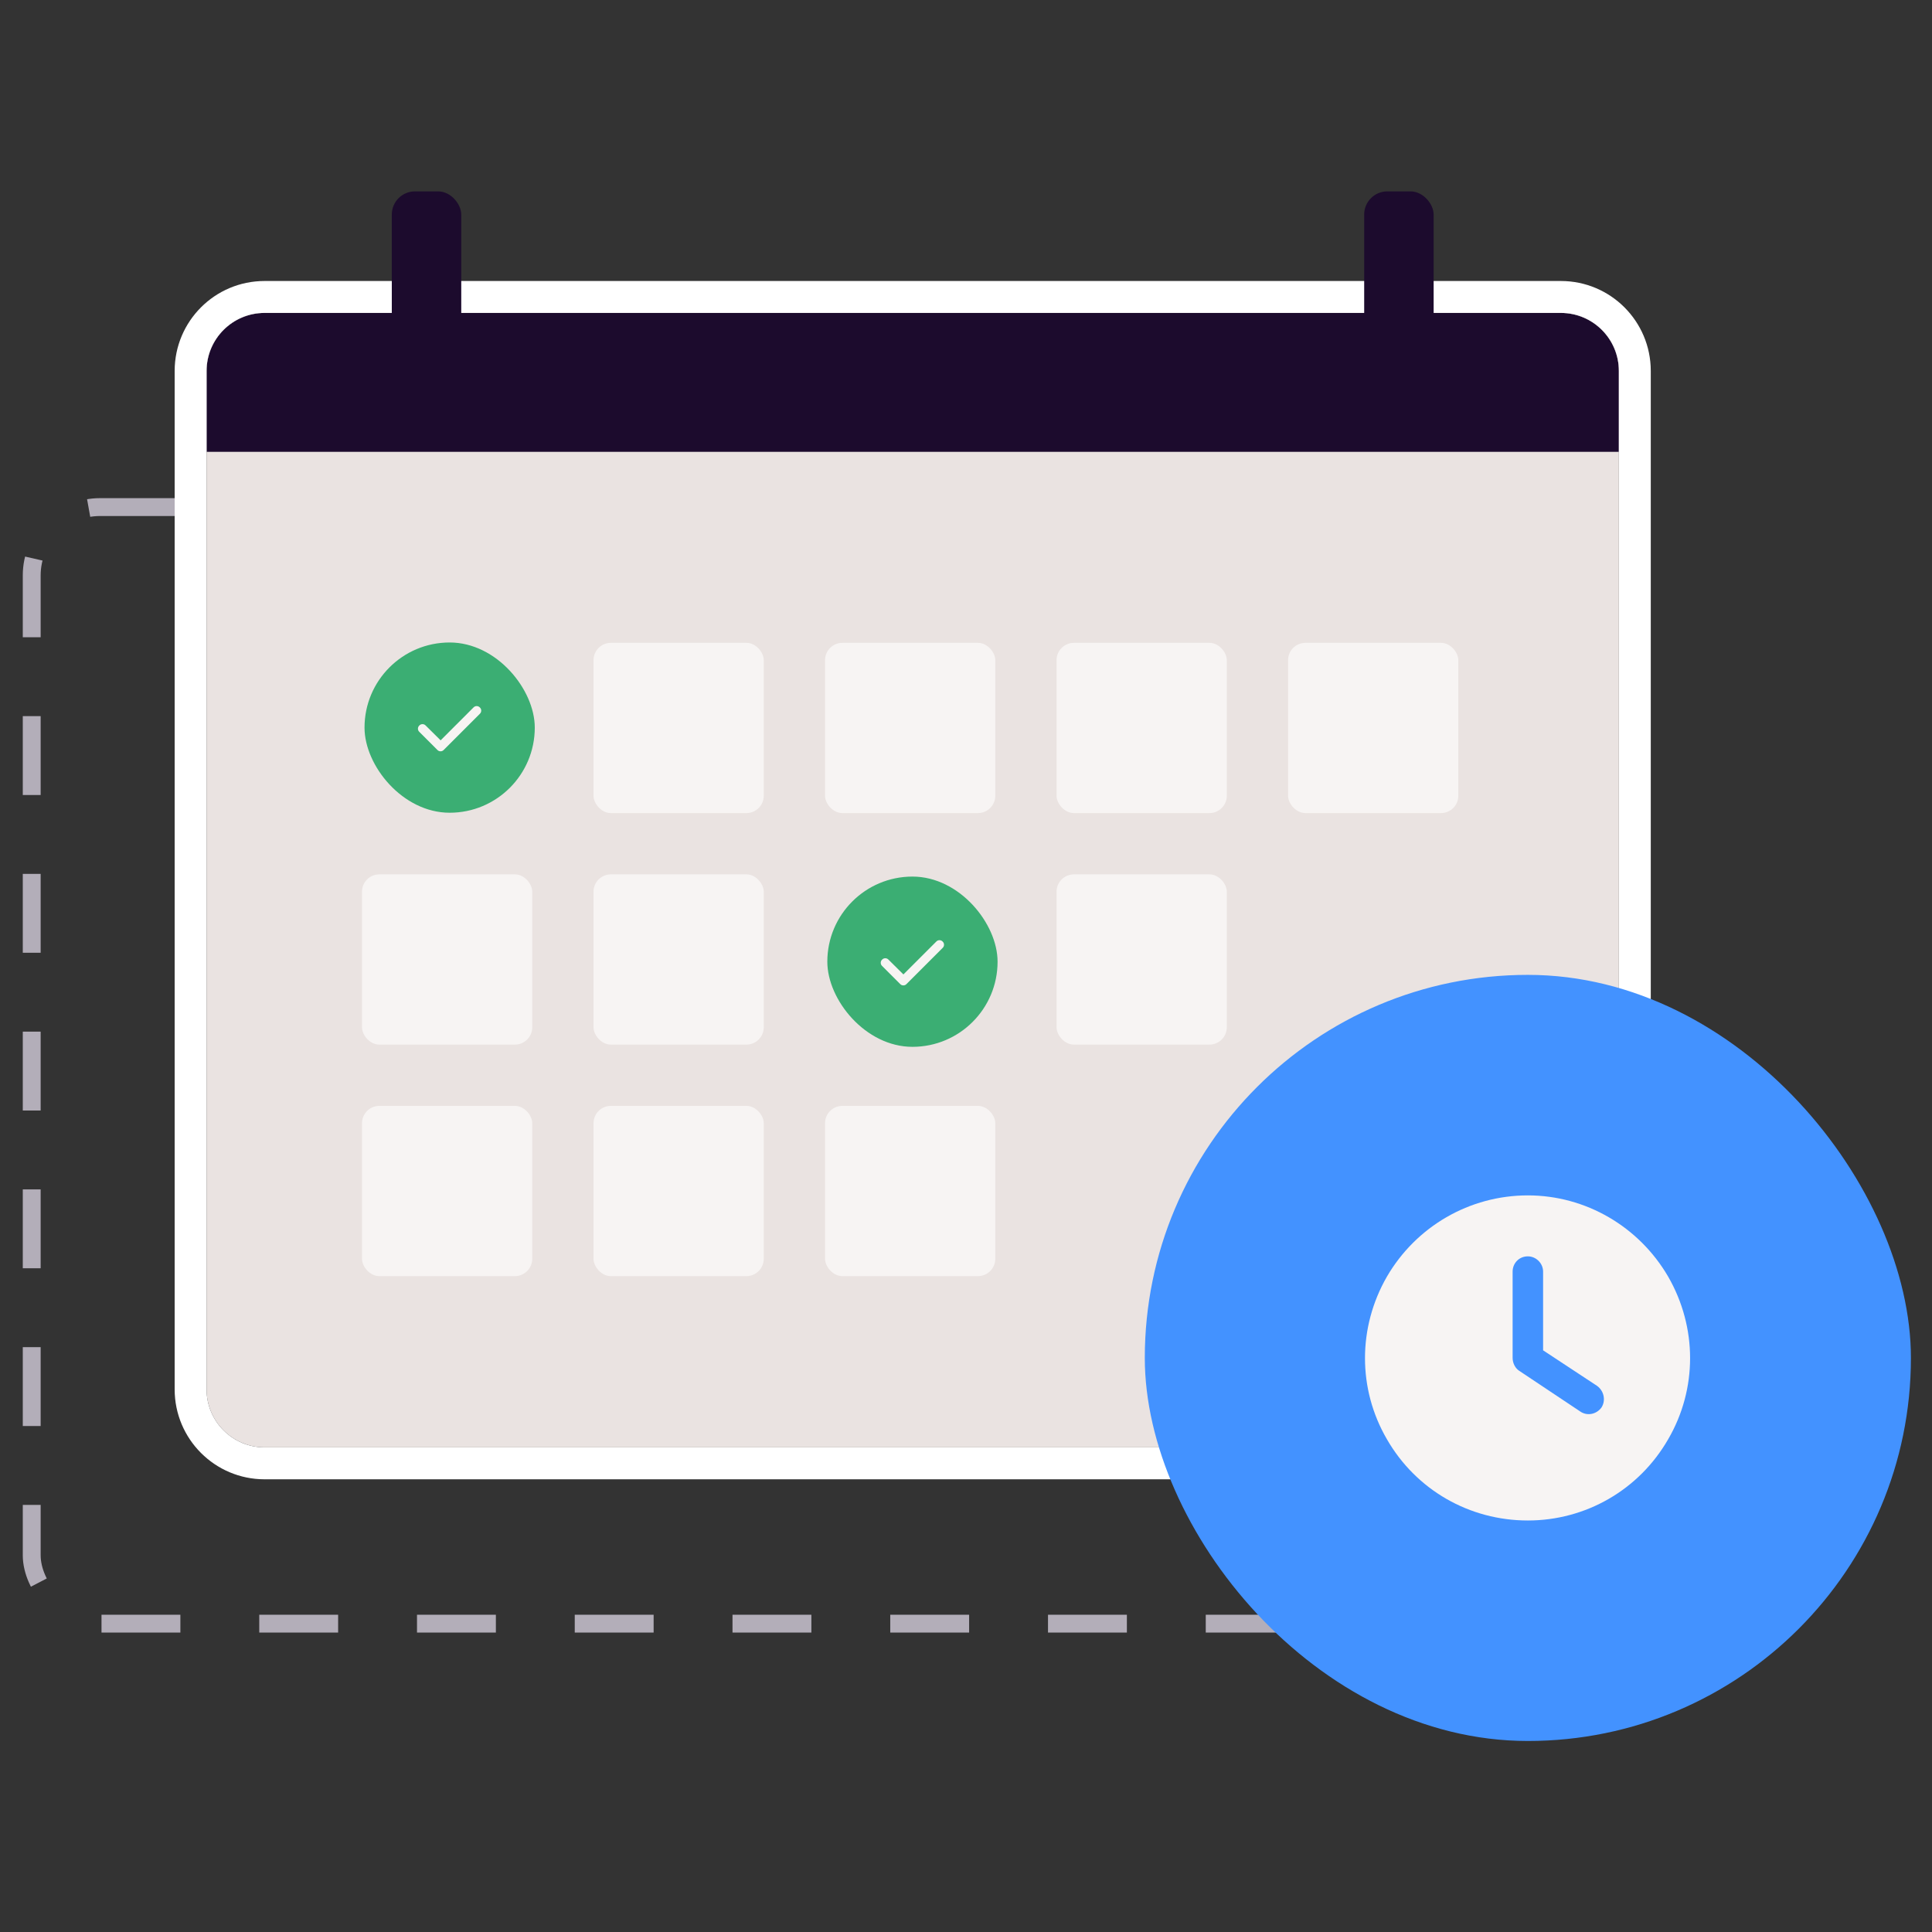<svg xmlns="http://www.w3.org/2000/svg" fill="none" viewBox="0 0 424 424" height="424" width="424">
<rect x="0" y="0" width="424" height="424" fill="#333333" stroke="none"/>
<rect stroke-dasharray="17.31 17.31" stroke-width="3.921" stroke="#B3AEB9" rx="14.997" height="245.047" width="306.018" y="111.284" x="6.961"></rect>
<g clip-path="url(#clip0_1517_6098)">
<path fill="#EAE3E1" d="M45.337 81.403C45.337 74.374 51.035 68.675 58.065 68.675H342.549C349.578 68.675 355.277 74.374 355.277 81.403V304.915C355.277 311.945 349.578 317.643 342.549 317.643H58.065C51.035 317.643 45.337 311.945 45.337 304.915V81.403Z"></path>
<rect fill="#1C0B2D" height="30.486" width="309.94" y="68.675" x="45.337"></rect>
<rect fill="#F7F4F3" rx="3.811" height="37.363" width="37.363" y="141.079" x="130.254"></rect>
<rect fill="#F7F4F3" rx="3.811" height="37.363" width="37.363" y="141.079" x="181.064"></rect>
<rect fill="#F7F4F3" rx="3.811" height="37.363" width="37.363" y="141.079" x="231.874"></rect>
<rect fill="#F7F4F3" rx="3.811" height="37.363" width="37.363" y="141.079" x="282.684"></rect>
<rect fill="#F7F4F3" rx="3.811" height="37.363" width="37.363" y="191.889" x="79.444"></rect>
<rect fill="#F7F4F3" rx="3.811" height="37.363" width="37.363" y="191.889" x="130.254"></rect>
<rect fill="#F7F4F3" rx="3.811" height="37.363" width="37.363" y="191.889" x="231.874"></rect>
<rect fill="#F7F4F3" rx="3.811" height="37.363" width="37.363" y="242.699" x="79.444"></rect>
<rect fill="#F7F4F3" rx="3.811" height="37.363" width="37.363" y="242.699" x="130.254"></rect>
<rect fill="#F7F4F3" rx="3.811" height="37.363" width="37.363" y="242.699" x="181.064"></rect>
<rect fill="#3BAE73" rx="18.681" height="37.363" width="37.363" y="141" x="80"></rect>
<path fill="#F7F4F3" d="M105.308 155.259C105.711 155.631 105.711 156.281 105.308 156.653L97.381 164.58C97.009 164.983 96.359 164.983 95.987 164.58L92.023 160.617C91.621 160.245 91.621 159.595 92.023 159.223C92.395 158.82 93.045 158.82 93.417 159.223L96.7 162.475L103.915 155.259C104.286 154.857 104.937 154.857 105.308 155.259Z"></path>
<rect fill="#3BAE73" rx="18.681" height="37.363" width="37.363" y="192.376" x="181.566"></rect>
<path fill="#F7F4F3" d="M206.874 206.636C207.277 207.007 207.277 207.657 206.874 208.029L198.947 215.957C198.575 216.359 197.925 216.359 197.553 215.957L193.589 211.993C193.187 211.621 193.187 210.971 193.589 210.599C193.961 210.197 194.611 210.197 194.983 210.599L198.265 213.851L205.481 206.636C205.852 206.233 206.502 206.233 206.874 206.636Z"></path>
</g>
<path stroke-width="7.006" stroke="white" d="M58.065 65.172C49.101 65.172 41.834 72.439 41.834 81.403V304.915C41.834 313.879 49.101 321.146 58.065 321.146H342.549C351.513 321.146 358.779 313.879 358.779 304.915V81.403C358.779 72.439 351.513 65.172 342.549 65.172H58.065Z"></path>
<rect fill="#1C0B2D" rx="5.081" height="40.648" width="15.243" y="42" x="85.985"></rect>
<rect fill="#1C0B2D" rx="5.081" height="40.648" width="15.243" y="42" x="299.386"></rect>
<rect fill="#4392FF" rx="84.066" height="168.133" width="168.133" y="213.946" x="251.24"></rect>
<path fill="#F7F4F3" d="M335.306 262.342C347.987 262.342 359.693 269.17 366.103 280.179C372.513 291.327 372.513 304.844 366.103 315.852C359.693 327 347.987 333.689 335.306 333.689C322.486 333.689 310.781 327 304.371 315.852C297.961 304.844 297.961 291.327 304.371 280.179C310.781 269.17 322.486 262.342 335.306 262.342ZM331.962 279.064V298.016C331.962 299.13 332.519 300.245 333.356 300.802L346.733 309.721C348.266 310.836 350.356 310.418 351.471 308.885C352.446 307.352 352.028 305.262 350.496 304.147L338.651 296.343V279.064C338.651 277.252 337.118 275.72 335.306 275.72C333.356 275.72 331.962 277.252 331.962 279.064Z"></path>
<defs>
<clipPath id="clip0_1517_6098">
<path fill="white" d="M45.337 81.403C45.337 74.374 51.035 68.675 58.065 68.675H342.549C349.578 68.675 355.277 74.374 355.277 81.403V304.915C355.277 311.945 349.578 317.643 342.549 317.643H58.065C51.035 317.643 45.337 311.945 45.337 304.915V81.403Z"></path>
</clipPath>
</defs>
</svg>
